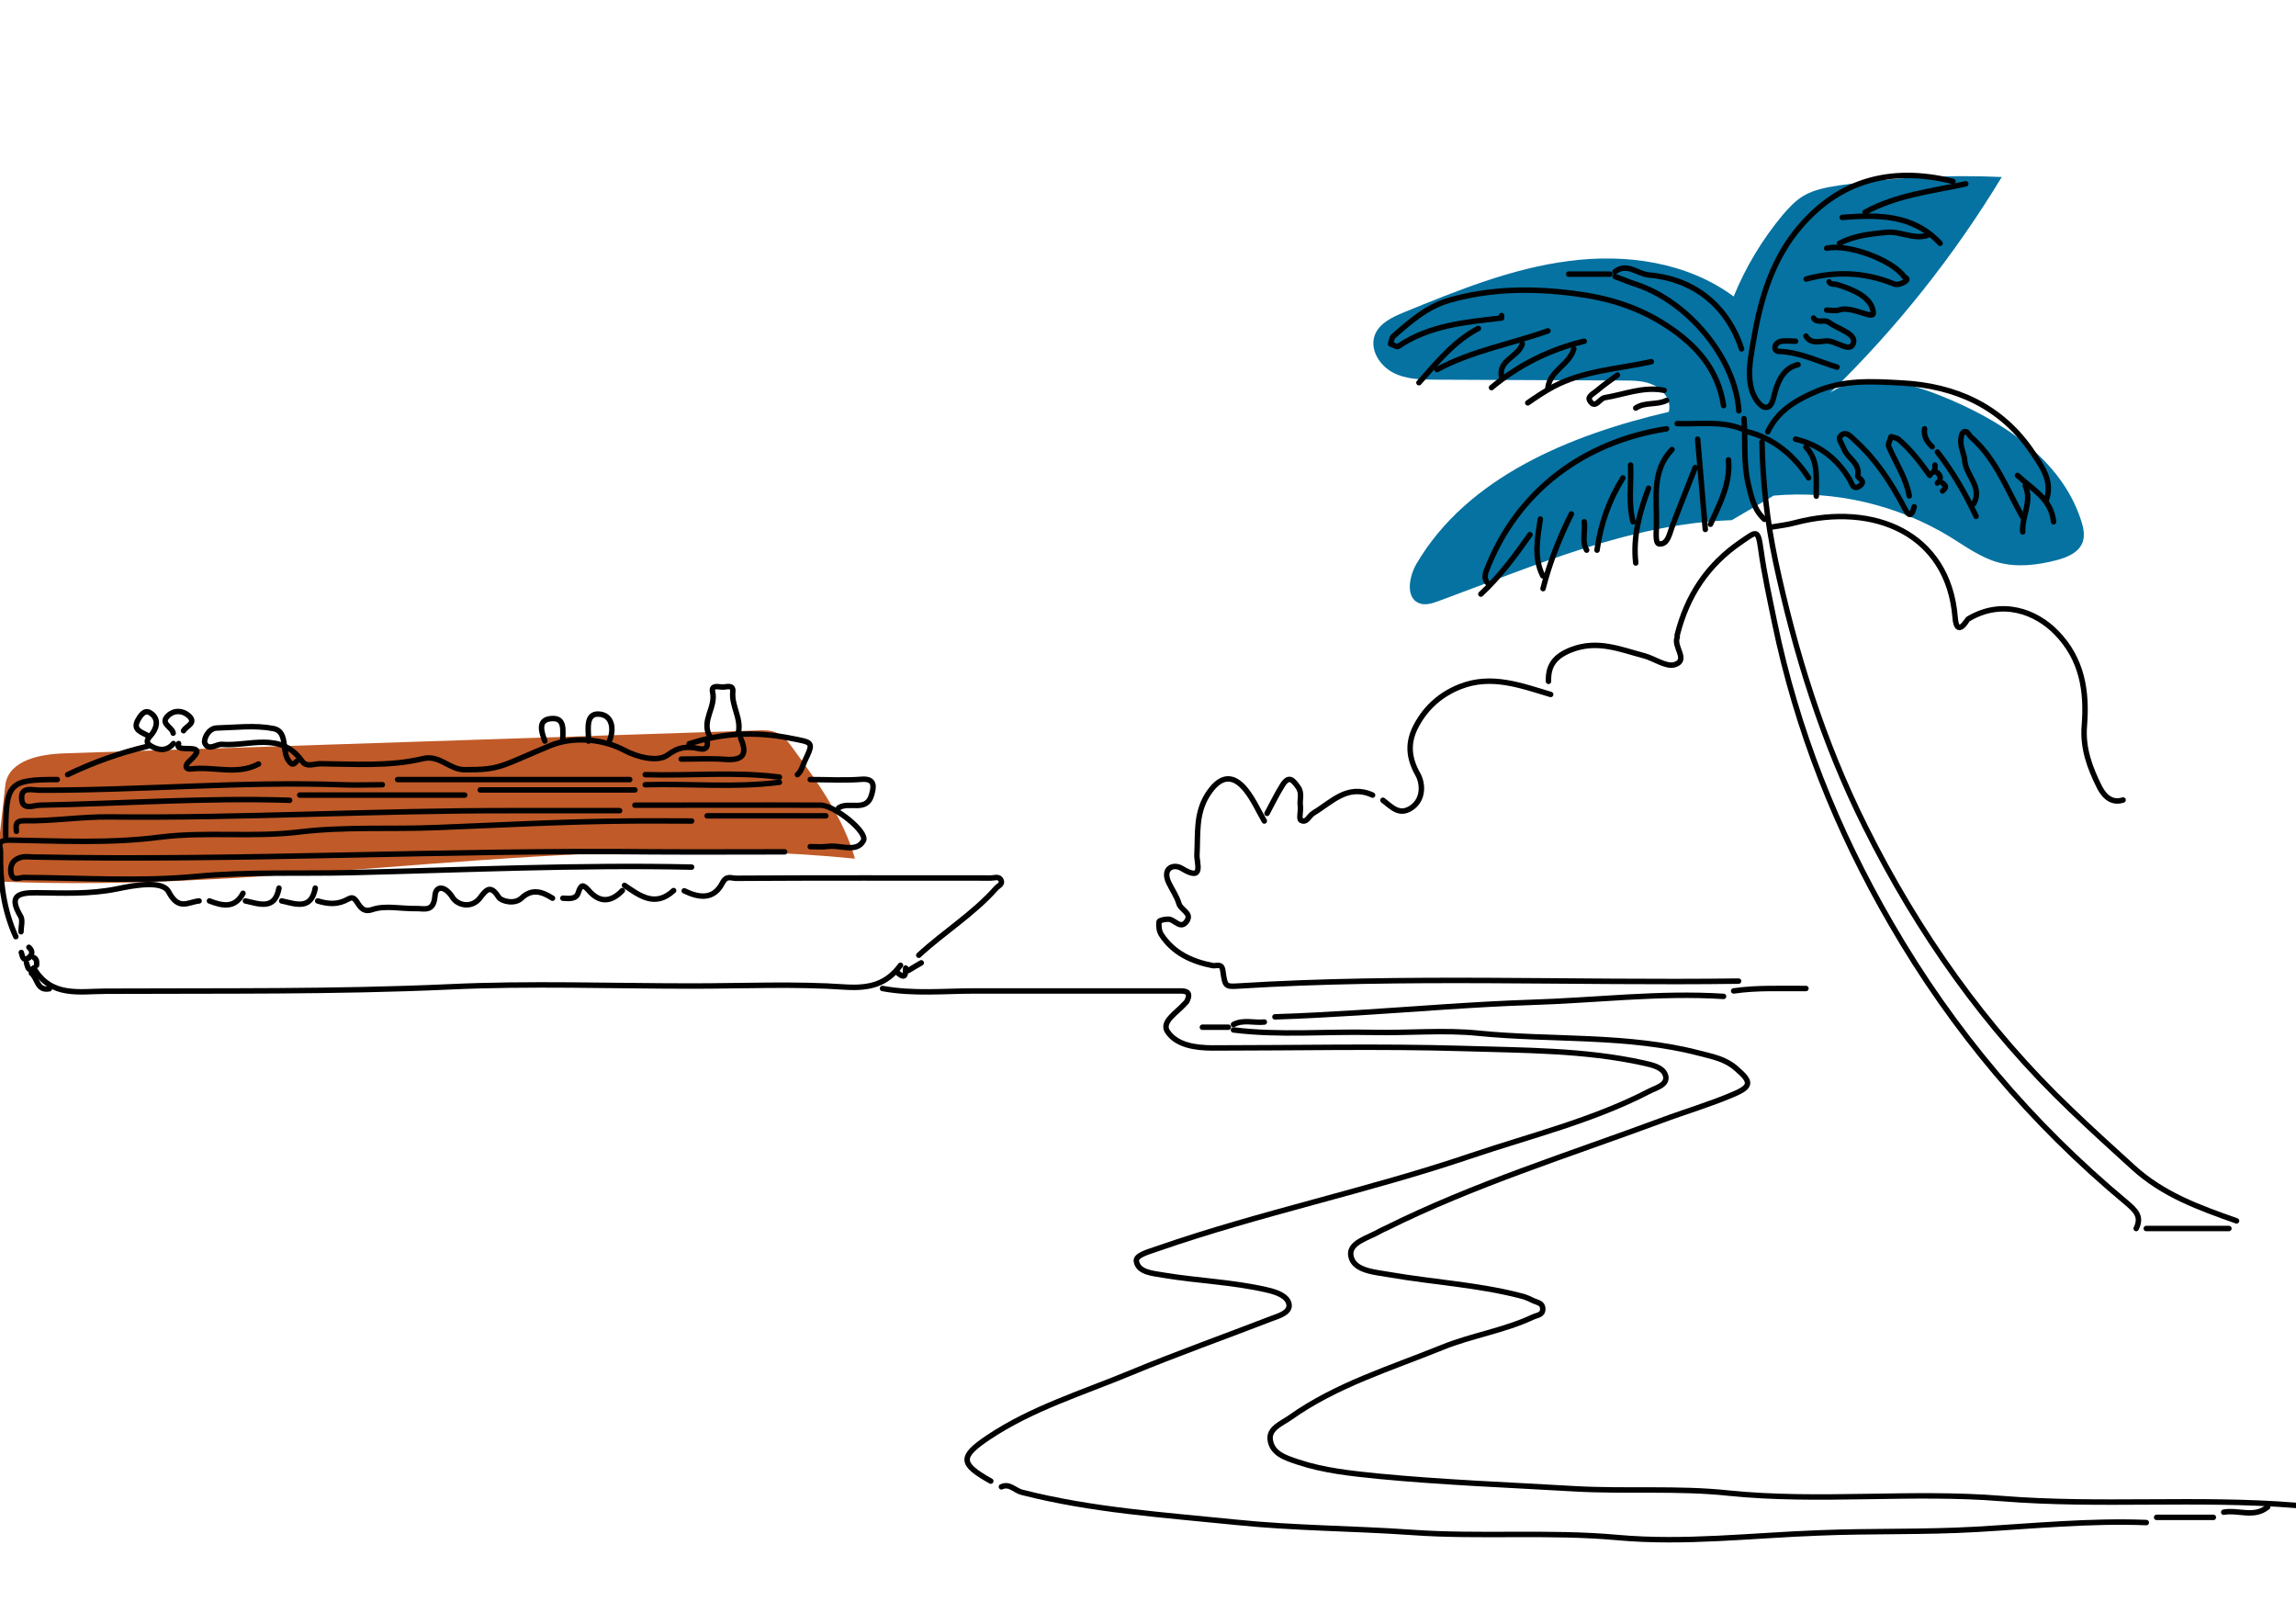 <?xml version="1.0" encoding="utf-8"?>
<!-- Generator: Adobe Illustrator 26.4.1, SVG Export Plug-In . SVG Version: 6.00 Build 0)  -->
<svg version="1.1" id="Layer_1" xmlns="http://www.w3.org/2000/svg" xmlns:xlink="http://www.w3.org/1999/xlink" x="0px" y="0px"
	 viewBox="0 0 841.9 595.3" style="enable-background:new 0 0 841.9 595.3;" xml:space="preserve">
<style type="text/css">
	.st0{fill:#C05A28;}
	.st1{fill:#0572A1;}
	.st2{fill:none;stroke:#000000;stroke-width:2;stroke-linecap:round;stroke-linejoin:round;stroke-miterlimit:10;}
</style>
<path class="st0" d="M-2,323.1c105.2,4.9,210.7-18.8,315.5-8.3c-4.2-14.8-13.4-27.6-22.5-40.1c-1.7-2.4-3.6-4.9-6.3-6.1
	c-2.2-1-4.8-0.9-7.2-0.8c-84.7,2.8-169.4,5.6-254.1,8.4c-8.8,0.3-19.9,2.5-21.4,11.2"/>
<path class="st1" d="M635,190.7c-37.4,1.3-72.5,16.8-107.6,29.7c-2.2,0.8-4.7,1.6-6.9,0.8c-5.2-1.9-3.9-9.7-1.1-14.5
	c18.7-31.9,56.5-47.3,92.5-55.7c1.1-3.8-1.7-7.9-5.3-9.7c-3.6-1.8-7.7-1.8-11.7-1.8c-22.8-0.1-45.6-0.2-68.3-0.3
	c-5.5,0-11.2-0.1-16-2.7c-4.8-2.6-8.4-8.4-6.5-13.6c1.6-4.4,6.4-6.6,10.7-8.4c19.6-8,39.4-16.1,60.4-18.8c21-2.8,43.5,0.4,60.5,13
	c4.4-10.8,10.5-20.9,17.9-29.8c2.3-2.7,4.7-5.3,7.7-7.1c3.9-2.3,8.4-3.1,12.9-3.8c19.8-3,39.8-4,59.8-3.1
	c-17.5,28.9-38.7,55.6-62.9,79.1c11.6-7.8,27.3-4.2,40.3,1c22.2,8.8,44.6,23.3,51.8,46.1c0.8,2.5,1.3,5.1,0.5,7.6
	c-1.4,3.9-5.8,5.7-9.7,6.7c-7,1.8-14.4,2.7-21.3,0.8c-6.5-1.8-12-5.9-17.7-9.4c-19.2-11.7-42.2-17.1-64.6-15.1"/>
<g>
	<path class="st2" d="M323.6,362.4c11.3,2.1,22.7,0.9,34,0.9c166.8,0-97.7,0,69.1,0c2.2,0,4.4,0,6.6,0c2.9,0.1,3,1.6,1.9,3.8
		c-0.2,0.4-0.6,0.6-0.9,1c-2.7,3.1-8.6,6.5-6.2,10.1c3.3,5,10.3,6,16.6,6c30.6,0,61.2-0.7,91.7,0.2c22.1,0.7,44.4,0.5,66.2,5.3
		c3.6,0.8,7.5,1.7,8.2,4.9c0.6,3.3-3.7,4.2-6.3,5.6c-20.7,10.7-43.4,16.2-65.3,23.6c-37.7,12.8-76.8,20.8-114.5,33.9
		c-3.3,1.2-8.5,2.4-8,4.8c0.8,4,5.8,4.3,9.9,5c12.6,2.1,25.4,2.5,37.9,5.4c3.6,0.8,7.4,2.2,8.1,5c0.8,3.2-3.5,4.5-6.3,5.5
		c-17.3,6.7-34.8,12.9-51.9,20c-17.6,7.3-36,12.9-52,23.6c-10.6,7.1-10.4,9.7,0.9,16"/>
	<path class="st2" d="M452.3,377.6c17,2.1,34,0.5,51.1,0.9c12.9,0.3,26-1,38.7,0.3c27.1,2.7,54.7,0.4,81.3,7.4
		c4.7,1.2,9.4,2.1,13.3,5.6c5.5,4.7,5.8,6.5-1.1,9.4c-8.6,3.7-17.6,6.3-26.4,9.6c-34,12.6-68.7,23.4-101.2,39.6
		c-0.4,0.2-1,0.4-1.9,0.9c-4.3,2.6-11.9,4.2-10.7,9.4c1.2,5.4,9.1,5.7,14.6,6.7c15.7,2.7,31.7,3.6,47.3,7.6c1.8,0.4,3.2,1,4.8,1.8
		c1.6,0.8,3.6,0.8,3.6,3.1s-2,2.2-3.7,3c-10.7,5-22.4,6.7-33.2,11.1c-19,7.7-38.8,13.7-55.7,25.7c-3.1,2.2-8.1,4-7.3,8.4
		c0.8,4.8,5.3,6.3,10.1,7.9c9.6,3.2,19.6,4.2,29.4,5.2c23.9,2.3,47.9,3.2,71.8,4.6c19,1.1,38-0.4,56.7,1.6c33.4,3.4,67-0.7,100.2,2
		c36,2.9,72-0.4,107.8,2.5"/>
	<path class="st2" d="M287.7,312.3c-16.1,0-32.2,0.1-48.2,0c-75.7-0.8-151.3,3.4-227,1.9c-1.6,0-3.2-0.3-4.7,0.1
		C5,315,3.6,316.9,4,319.9c0.5,3.4,3.1,1.8,4.7,1.8c21.1,0.1,42.4,1.6,63.3-0.4c19.3-1.8,38.5-0.9,57.7-1.4c41.3-1,82.6-2.9,123.9-2
		"/>
	<path class="st2" d="M787,558.2c-20.8-0.8-41.7,1.3-62.4,2.5c-19.3,1.1-38.5,0.5-57.7,1.3c-24.6,0.9-49.2,3.9-73.7,1.7
		c-25.3-2.3-50.5-0.1-75.7-1.9c-21.4-1.5-43-1.5-64.3-3.7c-26.3-2.7-52.8-4.4-78.5-11c-2.5-0.6-4.5-3.4-7.5-2"/>
	<path class="st2" d="M783.3,450.4c2.2-4.5-0.3-6.7-3.7-9.6c-34.7-28.9-63.5-62.9-86.1-102c-20.1-34.6-34.7-71.3-42.8-110.6
		c-1.8-8.8-3.8-17.8-5-26.6c-1.1-8-1.7-6.7-7.2-3c-12.5,8.5-19.9,19.9-23.5,34.2c-0.1,0.3,0.1,0.7,0,0.9c-1.5,3.4,4.4,8.4-1,10
		c-3.1,0.9-7.4-2.3-11.2-3.3c-8.7-2.3-17-5.9-26.6-2.2c-5.9,2.3-8.6,5.6-8.4,11.6"/>
	<path class="st2" d="M330.2,353.9c-5,6.8-11.1,8.5-19.9,8c-18.8-1.3-37.8-0.4-56.7-0.4c-29.6,0-59.3-1.1-88.9,0.3
		c-41.9,1.9-83.9,1.4-125.8,1.6c-9.7,0-20.2,2.4-26.5-8.5"/>
	<path class="st2" d="M646.1,162c0.2,14.6,1.9,29.2,4.9,43.5c7.2,33.7,17.4,66.5,32.9,97.5c19.4,38.9,44.1,74,75.6,104
		c7.4,7.1,15,14,22.6,20.9c11,10.1,24.4,14.9,38,19.7"/>
	<path class="st2" d="M778.5,293.3c-3.8,1.2-6.6-0.8-8.6-4.6c-3.6-7.2-6.3-14.4-5.6-22.7c1-12.6-0.8-24.4-10.3-34.1
		c-7.5-7.7-20-12.4-32.4-4.9c-0.3,0.2-4.1,7.2-4.7-0.7c-2.5-30.8-29.8-42.2-58.5-34.7c-2.9,0.8-5.7,1.1-8.6,1.6"/>
	<path class="st2" d="M253.6,301c-7.9,0-15.8-0.1-23.6,0c-23.3,0.2-46.7,1.5-70,2.4c-16.7,0.7-33.6-0.4-50.1,1.6
		c-17.1,2.1-34.2-0.2-51.1,1.9c-18.4,2.4-36.6,1.4-54.9,1.1c-5.5-0.1-3.7,2.1-3.7,4.2c-0.2,10.8,1.1,21.3,5.6,31.2"/>
	<path class="st2" d="M463.6,301c-2.2-3.8-4-7.9-6.7-11.3c-5-6.3-9.8-5.2-14.2,1.8c-4.3,6.9-3.4,14.4-3.8,21.8
		c-0.2,3,2.9,10.3-5.7,5c-2.9-1.7-7.2,0-4.6,5.4c1.2,2.5,2.9,4.9,3.7,7.6c0.7,2.4,5,3.5,2.8,6.5c-2.2,3.1-4.3-0.6-6.5-0.8
		c-1.2-0.1-3.5,0.4-3.6,0.9c-0.2,1.5,0,3.4,0.8,4.7c4.4,6.8,11.2,9.9,18.8,11.4c1.4,0.3,3.4-1.1,3.8,1.9c0.8,5.7,0.9,5.9,5.6,5.6
		c61.1-3.8,122.3-1,183.5-1.8"/>
	<path class="st2" d="M227.2,297.2c-13.2,0-26.5,0-39.7,0c-49.2-0.1-98.3,2.8-147.5,2.3c-10.3-0.1-20.8,1.6-31.2,1.4
		c-3.4,0-2.9,1.9-2.8,3.9"/>
	<path class="st2" d="M632,365.3c-23.7-1.5-47.3,1.5-70.9,2.2c-21.1,0.7-42.2,2.5-63.3,3.8c-10.1,0.6-20.2,1.2-30.3,1.5"/>
	<path class="st2" d="M632,148.7c-2-13.3-10-22.2-20.8-29.3c-10.4-6.8-21.4-10.2-34-11.8c-15.6-2-30.5-1.8-45.5,2.4
		c-8.3,2.3-14.5,7.8-20.8,13.3c-0.6,0.6-0.7,1.8-1,2.8c0.9,0.3,2.3,1.2,2.8,0.9c11.5-7.8,24.7-8.9,37.9-10.4c0,0,0-0.6,0-0.9"/>
	<path class="st2" d="M140.2,287.7c-5,0-10.1,0.2-15.1,0c-36.9-1.3-73.7,2.1-110.6,2c-2.7,0-7.2-1.6-6.5,3.7
		c0.5,3.6,4.3,1.9,6.5,1.8c30.6-0.6,61.1-2.8,91.7-1.8"/>
	<path class="st2" d="M336.9,350.2c9.2-8.5,20-15.1,28.4-24.6c0.7-0.8,2.4-1.4,1.8-2.8c-0.7-1.7-2.4-0.9-3.7-0.9
		c-31.2,0-62.4-0.1-93.6,0.1c-1.6,0-3.4-1.2-4.9,1.7c-3.2,6.3-8.6,5.5-14,2.9"/>
	<path class="st2" d="M750.2,183.7c2.8-7.2-1.6-12.8-4.9-17.8c-11.3-16.9-28.3-24.5-48-25.5c-10.8-0.6-21.7-1.3-32.2,3.5
		c-7.3,3.2-13.4,7.1-16.9,14.4"/>
	<path class="st2" d="M716.1,66.5c-23.3-5.8-41.7,0.1-55.7,16.2c-10.2,11.7-14.7,26.2-17.3,41.5c-1,6-2.4,11.8-1,18
		c0.8,3.5,3.3,6.8,5,7.1c2.8,0.5,3.1-3.4,3.9-6.1c1.3-4.1,3.3-8.4,8.3-9.5"/>
	<path class="st2" d="M259.3,271.7c0.4,2.3-0.6,3.3-2.8,2.8c-4.3-0.9-7.4-0.9-11.7,2.3c-3.6,2.7-11,0.8-15.6-1.6
		c-9.1-4.9-20-4.9-27.3-1.9c-18.8,7.8-18.2,8.9-31.5,8.9c-5.6,0-9.1-5.5-15.2-4.1c-12.4,3-25.2,2-37.8,1.9c-2.2,0-5,1.4-6.6-0.9
		c-7.9-11.1-19.4-5.4-29.4-6.2c-2-0.2-5,2.6-6.3-0.5c-0.5-1.3,1.2-5.4,4.4-5.5c6.9-0.2,14.1-1.1,20.7,0.2c6.1,1.2,2.3,9.6,6.7,12.9
		c0.2,0.2,0.7,0.1,0.9,0c0.4-0.2,0.6-0.6,1-0.9"/>
	<path class="st2" d="M568.6,254.6c-10.8-3.2-21.6-7.4-33.1-2.9c-7.1,2.8-12.5,7.5-16.1,14.2c-3.3,6.1-3.1,11.7,0.6,18.2
		c1.6,2.9,2.3,8.9-2.5,12.1c-4.5,3-7.3-0.5-10.4-2.8"/>
	<path class="st2" d="M202.6,329.3c-3.8-2.4-7.5-3.7-11.4,0c-2.7,2.5-7.5,0.9-8.2-0.2c-3-4.6-4.4-3.4-7,0.1c-3.1,4-8.2,2.7-10-0.1
		c-2.7-4.4-6.2-4.6-6.5-0.7c-0.5,6.2-3.9,4.6-7.1,4.7c-5.4,0.1-11.2-1.3-16,0.4c-5.5,1.9-5-6-8.5-4c-4,2.3-7.5,2-11.4,0.8"/>
	<path class="st2" d="M230.9,285.8c-28.4,0-56.7,0-85.1,0"/>
	<path class="st2" d="M73,330.3c-4.1,0.4-7.5,3.7-11.2-3.4c-2.3-4.3-12.8-2.3-19-1c-9.9,2-19.6,1.5-29.4,1.4
		c-7.4-0.1-10.1,1.5-5.8,8.7c0.8,1.4,0.1,3.7,0.1,5.6"/>
	<path class="st2" d="M611.1,157.2c-29.8,4.6-54.8,22.4-66.1,52.1c-0.5,1.3-0.9,3.4,0.8,4.7"/>
	<path class="st2" d="M297.1,310.4c2.2,0,4.4,0.2,6.6-0.1c4.4-0.6,10.4,2.5,12.9-2.1c1.7-3.1-10.6-13-15.7-13
		c-22.7-0.1-45.4,0-68.1,0"/>
	<path class="st2" d="M637.6,150.6c-1.2-19.1-18.4-40-37.8-46.4c-2.6-0.8-5-1.9-7.6-2.8"/>
	<path class="st2" d="M170.4,291.5c-20.2,0-40.3,0-60.5,0"/>
	<path class="st2" d="M232.8,289.6c-18.9,0-37.8,0-56.7,0"/>
	<path class="st2" d="M638.6,127.9c-5.6-16.9-18.6-25.8-34.1-27.1c-4.1-0.4-7.9-4.6-12.3-1.2"/>
	<path class="st2" d="M285.8,286.8c-16.4,2.1-32.8,0.4-49.2,0.9"/>
	<path class="st2" d="M285.8,284.9c-16.4-2.1-32.8-0.4-49.2-0.9"/>
	<path class="st2" d="M302.8,299.1c-14.5,0-29,0-43.5,0"/>
	<path class="st2" d="M270.7,268.8c1.3-5.3-2.5-9.9-2-15.1c0.3-2.9-2.3-1.8-3.7-1.8s-4.3-1-3.7,1.8c1.3,5.6-4.2,10.5-1.1,16.1"/>
	<path class="st2" d="M307.5,296.2c3.7-2.6,10.3,1.8,12.1-4.8c0.6-2.2,1.8-6.1-3.6-5.7c-6.3,0.5-12.6,0.1-18.9,0.1"/>
	<path class="st2" d="M65.5,272.6c-2.2,4.2,12.7-1.4,3.8,6.6c-1.7,1.6-1.3,3,0.9,2.7c8.2-1,16.7,2.4,24.6-1.8"/>
	<path class="st2" d="M292.4,284c1.5-1.3,1.9-3.3,2.6-4.8c3.6-7.5,3.1-6.9-5.4-8.6c-12.7-2.5-24.8-1.9-36.9,2.1"/>
	<path class="st2" d="M669.8,91c7.8-1.7,23.9,4.2,28.4,10.4c0.4,0.5,2.1,0.8,0.1,2c-1.4,0.8-2.8,1.1-3.8,0.7
		c-10.5-4.3-21.3-4.8-32.2-1.8"/>
	<path class="st2" d="M21,285.8c-17.9,0-18.9,1.1-18.9,20.8"/>
	<path class="st2" d="M720.8,67.4c-12.5,2.7-25.4,4.1-36.9,10.4"/>
	<path class="st2" d="M706.7,86.3c-5.2,1.6-9.9-1.7-15.2-1.1c-5.9,0.6-11.7,1.2-17,4"/>
	<path class="st2" d="M723.7,184.7c3.5-6.1-3-10.4-3.3-16.1c-0.1-1.7-1.4-4.3-1.4-6.6c0-1.3,0.2-3.1,1-3.6c1.2-0.8,1.9,1,2.7,1.8
		c9.1,7.9,13.2,19.2,18.9,29.3"/>
	<path class="st2" d="M658.4,161c8.8,2.1,15.4,7.2,20,15.1c0.5,0.8,1.1,3.9,3.6,2c2.5-1.9-1-2.8-0.8-3.7c0.9-4.6-3.5-6.2-4.9-9.5
		c-0.6-1.6-2.2-3.8-1.7-4.6c1.9-3,4.3,0,5.4,1c7.7,6.9,13.3,15.4,18.1,24.5c1.5,2.8,2.6,4.6,3.8,0"/>
	<path class="st2" d="M639.5,153.5c0.6,7.9-0.3,15.7,1.5,23.7c1.2,5.1,2.1,9.6,6,13.2"/>
	<path class="st2" d="M54.1,273.6c-10.2,2.4-19.9,5.9-29.3,10.4"/>
	<path class="st2" d="M817.3,450.4c-10.1,0-20.2,0-30.3,0"/>
	<path class="st2" d="M567.6,121.3c-13.5,4.8-27.9,7.3-40.7,14.2"/>
	<path class="st2" d="M503.3,291.5c-9.2-4.2-15,2.6-21.7,6.6c-1.6,0.9-2.5,3.9-4.6,2.6c-0.8-0.5,0.1-3.6-0.2-5.4
		c-0.3-2.2,0.8-4.4-0.8-6.7c-1.9-2.7-3.4-4.4-5.7-0.8c-2.1,3.3-3.8,6.9-5.7,10.4"/>
	<path class="st2" d="M271.6,270.7c2.6,5.9,0.8,8.2-5.7,7.7c-5.3-0.4-10.7-0.1-16.1-0.1"/>
	<path class="st2" d="M621.6,171.4c-2.8,7.3-5.8,14.5-8.5,21.8c-1,2.7-1.6,6.5-4.7,6.2c-1.6-0.2-1-4.6-1-7.2
		c0.2-9.5-1.9-19.5,5.7-27.4"/>
	<path class="st2" d="M610.2,143.1c-7.6-1.5-14.5,1.5-21.8,2.7c-1.9,0.3-3.5,4.5-5.5,1c-0.9-1.5,1.6-2.6,2.7-3.6
		c2.4-2.1,5-3.8,7.5-5.7"/>
	<path class="st2" d="M604.5,179c-3.3,8.8-5.8,17.8-4.7,27.4"/>
	<path class="st2" d="M662.2,362.4c-8.8,0.1-17.7-0.4-26.5,0.9"/>
	<path class="st2" d="M595.1,175.2c-5.1,8.1-8.2,17-9.5,26.5"/>
	<path class="st2" d="M605.5,132.6c-12.1,2.7-24.7,3.2-36,9.2c-3.3,1.8-6.3,3.8-9.3,5.9"/>
	<path class="st2" d="M580.9,125.1c-12.7,3-24,8.7-34,17"/>
	<path class="st2" d="M633.8,168.6c0.8,8.7-3.2,16.1-6.6,23.6"/>
	<path class="st2" d="M658.4,125.1c-1.9,0-3.8-0.3-5.6,0.1c-0.8,0.2-2.3,1.2-1.9,2.7c0.4,1.2,1.7,0.9,2.8,1c7,0.6,13.3,3.7,19.9,5.7
		"/>
	<path class="st2" d="M576.2,188.4c-4.4,8.8-8,17.9-10.4,27.4"/>
	<path class="st2" d="M622.5,161c0.9,11,1.9,22.1,2.8,33.1"/>
	<path class="st2" d="M675.5,79.7c13.1-1,25.9-1.2,35.9,9.5"/>
	<path class="st2" d="M707.6,174.3c-3.4-4.7-6.9-9.4-11.4-13.2c-0.7-0.6-1.9-0.7-2.8-1c-0.3,1.3-1.3,2.8-0.8,3.7
		c2.6,6,6.3,11.4,7.5,18"/>
	<path class="st2" d="M811.6,556.3c-6.9,0-13.9,0-20.8,0"/>
	<path class="st2" d="M247,326.5c-6.7,6.2-12.3,2-18-1.9"/>
	<path class="st2" d="M206.4,271.7c-0.2-3.6,1.2-9-4.7-8.2c-4.6,0.6-3.1,5-1.9,8.2"/>
	<path class="st2" d="M67.3,267.9c1-1.8,5-2.8,1.8-5.6c-2.2-1.9-5.3-2-7.4,0c-3.3,3,1.5,4.2,1.8,6.5"/>
	<path class="st2" d="M63.6,272.6c-2.5,3-5.7,2.5-8.4,0.8c-2.6-1.6-0.3-3.1,0.8-4.7c1.9-2.7,1.9-5.7-1-7.4c-2.1-1.3-3.7,1.3-4.5,2.8
		c-1.9,3.6,1.5,4.3,3.7,5.6"/>
	<path class="st2" d="M710.4,165.7c5.7,7.3,10.3,15.3,14.2,23.6"/>
	<path class="st2" d="M561,196c-5.4,7.7-11,15.3-18,21.8"/>
	<path class="st2" d="M669.8,113.7c1.6,0,3.3,0.4,4.7-0.1c4.6-1.5,12.6,3.8,12.4,1.1c-0.4-5.8-7.5-8.6-13.4-10.4
		c-1-0.3-2.2,0.2-2.8-1"/>
	<path class="st2" d="M215.8,271.7c0-0.3,0-0.6,0-0.9c-0.1-3.7-1-9.3,3.8-9c4.8,0.3,5.8,5.3,3.8,10"/>
	<path class="st2" d="M638.6,157.2c-7.7-3-15.7-1.6-23.6-1.9"/>
	<path class="st2" d="M542.1,120.4c-9,4.7-15.2,12.5-21.8,19.9"/>
	<path class="st2" d="M662.2,123.2c1.9,3.1,5,1.9,7.6,1.8c3.5-0.1,8.7,4.6,9.8,0.8c1.1-3.5-5.5-5.1-8.8-7.5
		c-1.9-1.5-4.4,0.5-5.8-1.7"/>
	<path class="st2" d="M597.9,170.5c0.3,6.9-0.9,13.9,0.9,20.8"/>
	<path class="st2" d="M640.5,158.2c9.9,2.5,17.2,8.6,22.7,17"/>
	<path class="st2" d="M564.8,190.3c-1,7-2.5,14,0.9,20.8"/>
	<path class="st2" d="M831.5,552.5c-5,4.1-10.8,0.9-16.1,1.9"/>
	<path class="st2" d="M590.3,100.5c-5,0-10.1,0-15.1,0"/>
	<path class="st2" d="M206.4,329.3c2.1,0.1,4.8,0.5,5.6-1.9c1-3.1,1.7-3.4,3.9-0.9c4,4.6,8.2,4.3,12.3,0"/>
	<path class="st2" d="M102.3,325.6c-1.5,8.2-7.2,5.8-12.3,4.7"/>
	<path class="st2" d="M115.6,325.6c-1.5,8.2-7.2,5.8-12.3,4.7"/>
	<path class="st2" d="M577.1,127.9c-1.6,5.8-8.7,7.9-9.5,14.2"/>
	<path class="st2" d="M662.2,163.9c4.9,5.2,3.6,11.8,3.8,18"/>
	<path class="st2" d="M558.2,126c-1.3,4.9-8.9,5.8-7.6,12.3"/>
	<path class="st2" d="M463.6,374.7c-3.8,0.4-7.7-1-11.3,0.9"/>
	<path class="st2" d="M611.1,146.8c-3.6,1.8-7.9,0.5-11.3,2.8"/>
	<path class="st2" d="M580.9,191.3c0.5,3.5-1,7.1,0.9,10.4"/>
	<path class="st2" d="M450.4,376.6c-3.2,0-6.3,0-9.5,0"/>
	<path class="st2" d="M89.1,327.5c-3,5.7-7.6,4.6-12.3,2.8"/>
	<path class="st2" d="M705.7,157.2c-0.4,2.8,0.9,4.8,2.8,6.6"/>
	<path class="st2" d="M739.8,174.3c5.2,5,12.4,8.5,13.2,17"/>
	<path class="st2" d="M742.6,178c2.7,5.8-1.3,11.3-0.9,17"/>
	<path class="st2" d="M11.5,356.8c2.3,1.8,2,6.6,6.6,5.7"/>
	<path class="st2" d="M337.8,353c-1.6,0.9-3.2,1.9-4.7,2.8"/>
	<path class="st2" d="M329.3,356.8c3,2.5,2.7-0.1,2.8-1.9"/>
	<path class="st2" d="M9.7,353c0.5,1.2,0.4,3.5,2.8,1.9"/>
	<path class="st2" d="M12.5,351.1c1.1,0.7,1,1.8,0.9,2.8"/>
	<path class="st2" d="M7.8,349.2c0.5,1.2,0.4,3.5,2.8,1.9"/>
	<path class="st2" d="M10.6,347.3c1.4,1.3,1.4,2.5,0,3.8"/>
	<path class="st2" d="M710.4,173.3c1.4,1.3,1.4,2.5,0,3.8"/>
	<path class="st2" d="M712.3,177.1c0.9,0.6,1.3,1.3,0.9,1.9c-0.2,0.4-0.6,0.6-0.9,1"/>
	<path class="st2" d="M709.5,170.5c0,1.1,0.2,2.2-0.9,2.8"/>
</g>
</svg>
